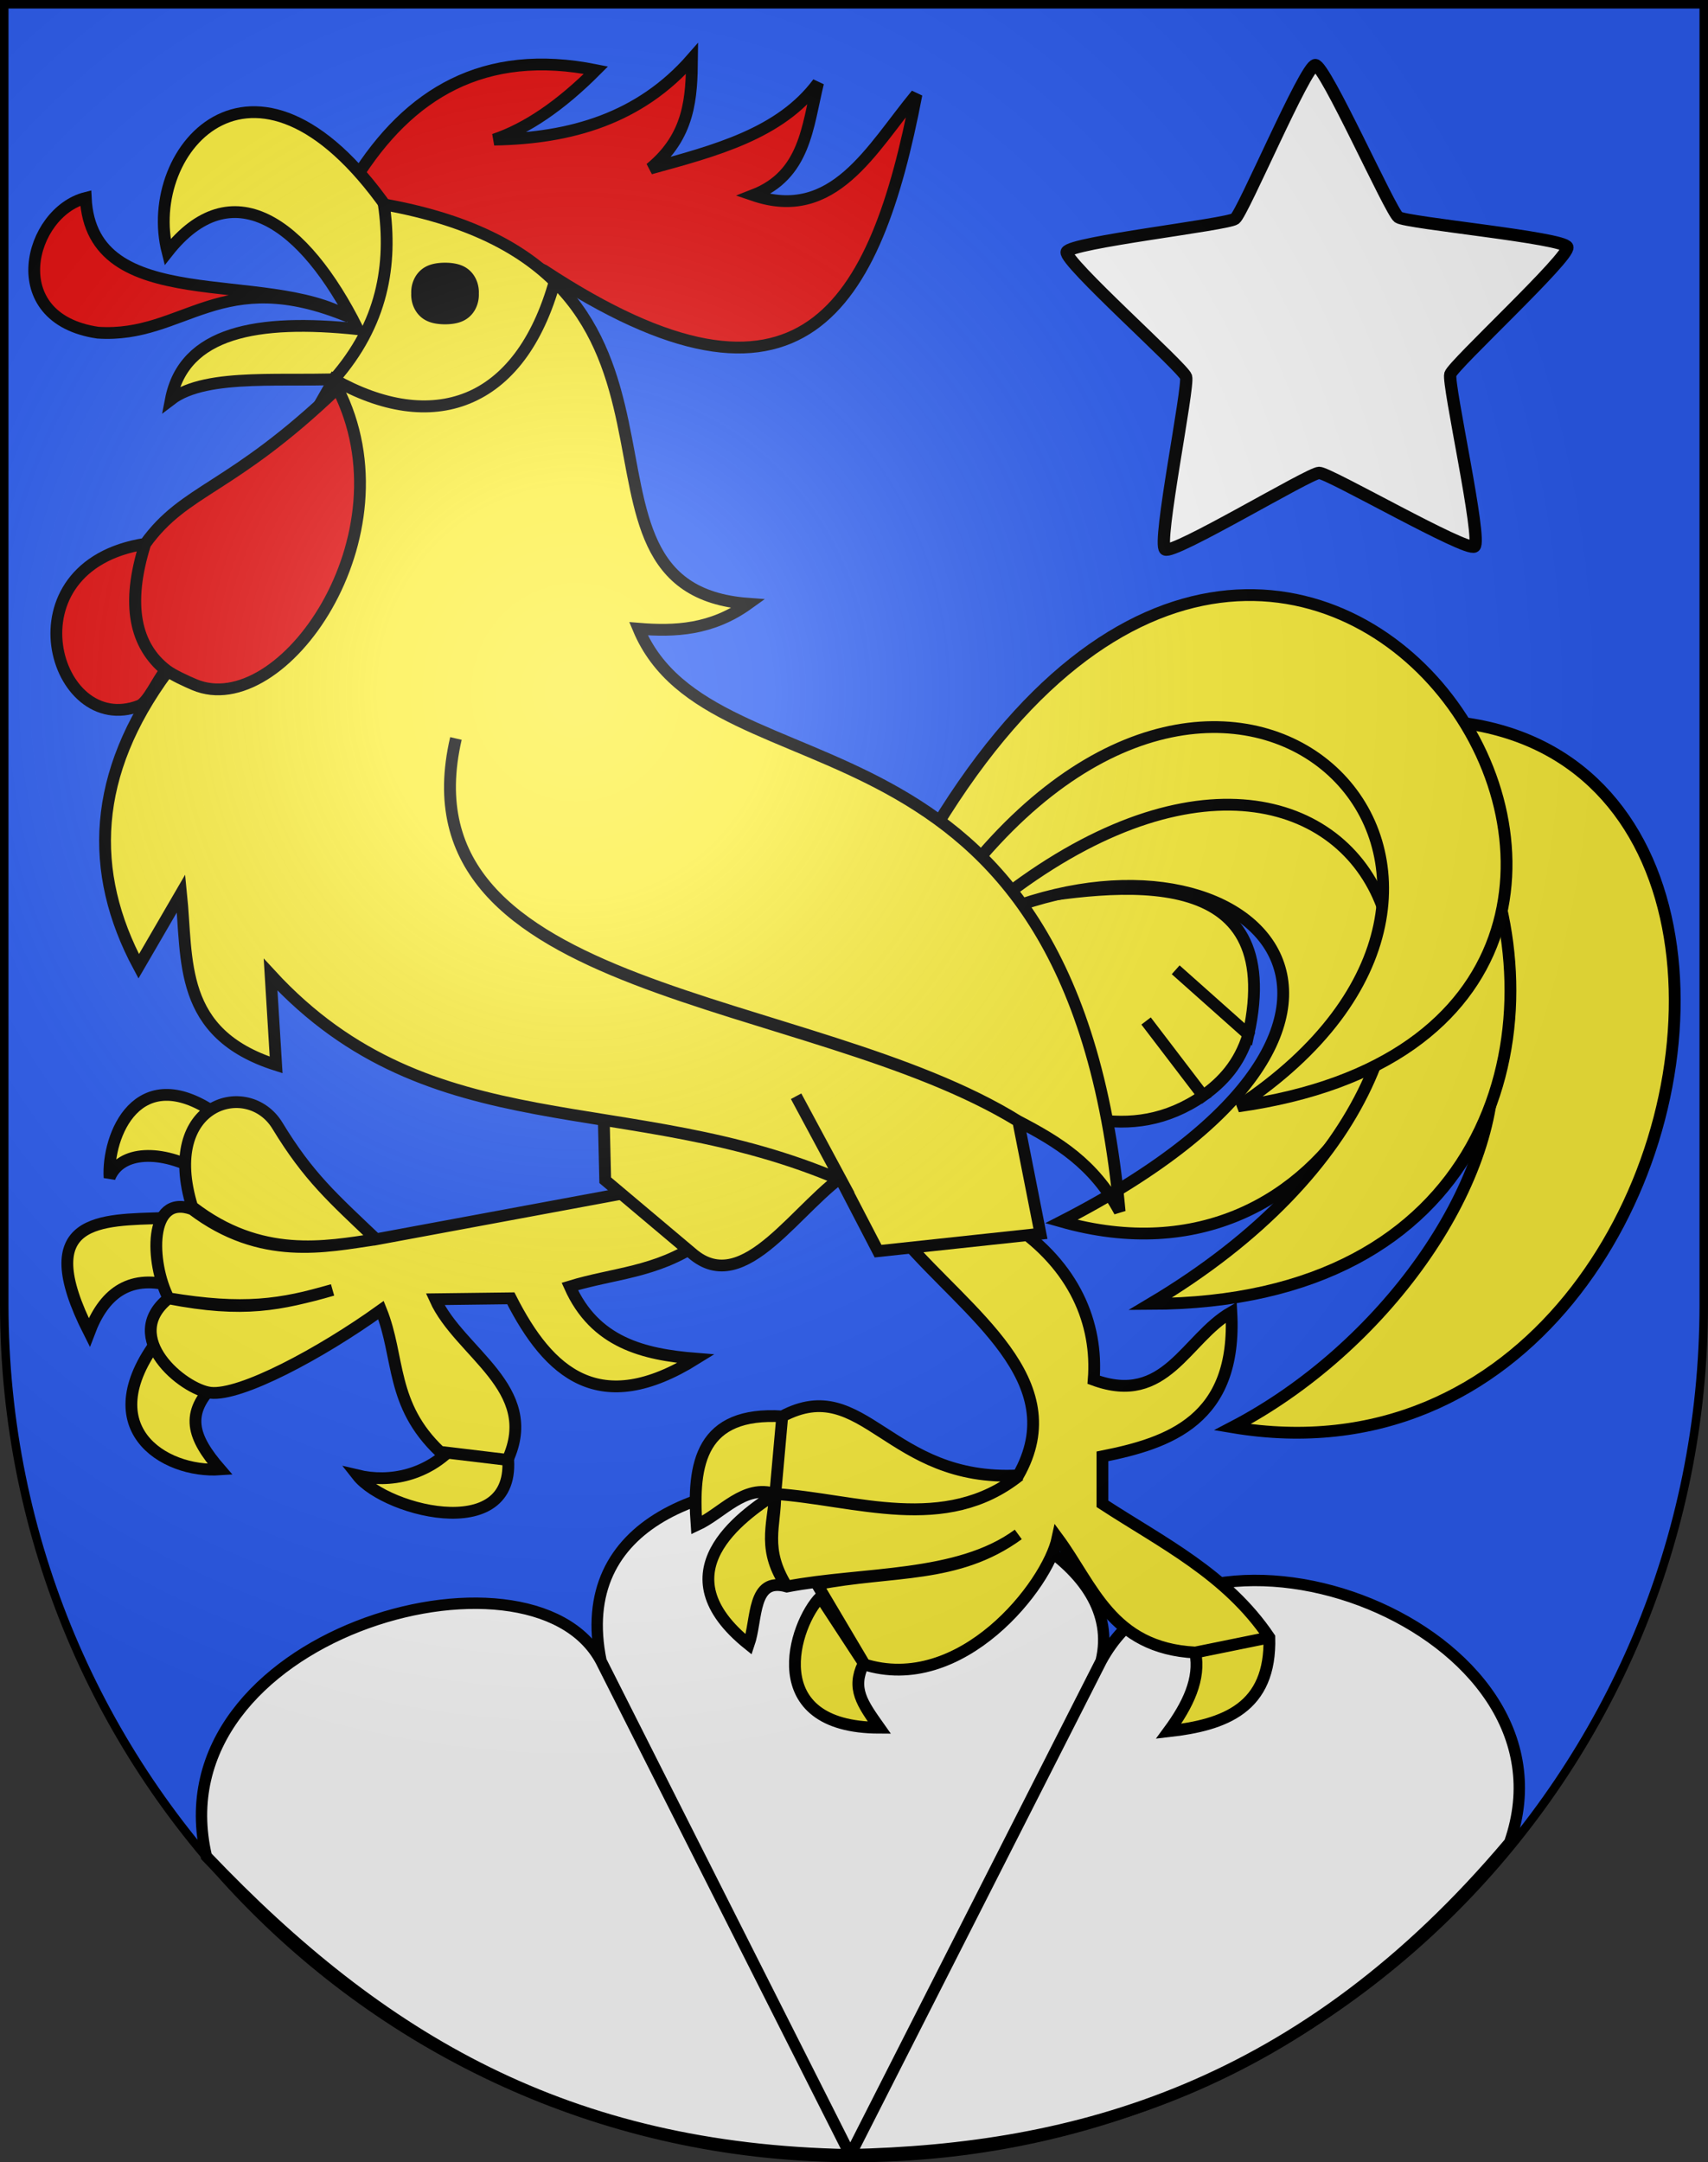 <?xml version="1.0" encoding="UTF-8" standalone="no"?>
<!-- Created with Inkscape (http://www.inkscape.org/) -->
<svg
   xmlns:svg="http://www.w3.org/2000/svg"
   xmlns="http://www.w3.org/2000/svg"
   xmlns:xlink="http://www.w3.org/1999/xlink"
   version="1.0"
   width="603"
   height="763"
   id="svg20">
  <rect width="100%" height="100%" fill="#333333" stroke="none"/>
  <defs
     id="defs29">
    <linearGradient
       id="linearGradient2893">
      <stop
         style="stop-color:white;stop-opacity:0.314"
         offset="0"
         id="stop2895" />
      <stop
         style="stop-color:white;stop-opacity:0.251"
         offset="0.19"
         id="stop2897" />
      <stop
         style="stop-color:#6b6b6b;stop-opacity:0.125"
         offset="0.6"
         id="stop2901" />
      <stop
         style="stop-color:black;stop-opacity:0.125"
         offset="1"
         id="stop2899" />
    </linearGradient>
    <linearGradient
       id="linearGradient2955">
      <stop
         style="stop-color:white;stop-opacity:0"
         offset="0"
         id="stop2965" />
      <stop
         style="stop-color:black;stop-opacity:0.646"
         offset="1"
         id="stop2959" />
    </linearGradient>
    <radialGradient
       cx="858.042"
       cy="579.933"
       r="300"
       fx="858.042"
       fy="579.933"
       id="radialGradient3236"
       xlink:href="#linearGradient2893"
       gradientUnits="userSpaceOnUse"
       gradientTransform="matrix(1.215,0,0,1.267,-839.192,-490.489)" />
    <radialGradient
       cx="858.042"
       cy="579.933"
       r="300"
       fx="858.042"
       fy="579.933"
       id="radialGradient2043"
       xlink:href="#linearGradient2893"
       gradientUnits="userSpaceOnUse"
       gradientTransform="matrix(1.215,0,0,1.267,-839.192,-490.489)" />
    <linearGradient
       id="linearGradient2037">
      <stop
         style="stop-color:white;stop-opacity:0"
         offset="0"
         id="stop2039" />
      <stop
         style="stop-color:black;stop-opacity:0.646"
         offset="1"
         id="stop2041" />
    </linearGradient>
    <linearGradient
       id="linearGradient2027">
      <stop
         style="stop-color:white;stop-opacity:0.314"
         offset="0"
         id="stop2029" />
      <stop
         style="stop-color:white;stop-opacity:0.251"
         offset="0.19"
         id="stop2031" />
      <stop
         style="stop-color:#6b6b6b;stop-opacity:0.125"
         offset="0.6"
         id="stop2033" />
      <stop
         style="stop-color:black;stop-opacity:0.125"
         offset="1"
         id="stop2035" />
    </linearGradient>
  </defs>
  <desc
     id="desc22">Coat of Arms of Canton of Freiburg (Fribourg)</desc>
  <g
     style="display:inline"
     id="layer1">
    <path
       d="M 1.5,1.5 L 1.5,460.368 C 1.5,626.678 135.815,761.5 301.5,761.5 C 467.185,761.5 601.5,626.678 601.5,460.368 L 601.5,1.5 L 1.5,1.5 z "
       style="fill:#2b5df2;fill-opacity:1"
       id="path1899" />
  </g>
  <g
     style="opacity:1;display:inline"
     id="layer2">
    <path
       d="M 352.414,312.344 L 385.928,394.953 C 398.871,397.098 411.814,395.549 424.757,386.647 L 404.618,360.278 L 424.757,386.647 C 431.615,381.744 437.556,375.464 440.744,365.057 L 415.067,342.214 L 440.744,365.057 C 454.277,303.716 395.743,311.293 355.949,318.314 C 601.005,271.861 541.103,448.435 435.076,503.631 C 640.677,538.173 672.272,100.388 352.414,312.344 z "
       style="fill:#fcef3c;fill-opacity:1;fill-rule:nonzero;stroke:black;stroke-width:4.166px;stroke-linecap:butt;stroke-linejoin:miter;stroke-opacity:1"
       id="path1922" />
    <path
       d="M 336.393,316.107 L 347.245,324.409 C 439.555,282.982 516.855,358.183 374.697,431.053 C 471.377,458.464 522.351,346.407 479.405,282.591 C 429.178,207.955 402.182,207.631 336.393,316.107 z "
       style="fill:#fcef3c;fill-opacity:1;fill-rule:nonzero;stroke:black;stroke-width:4.166px;stroke-linecap:butt;stroke-linejoin:miter;stroke-opacity:1"
       id="path1917" />
    <path
       d="M 335.844,313.501 L 346.288,322.867 C 479.825,211.205 564.477,365.947 406.053,460.127 C 644.242,459.48 505.332,84.415 335.844,313.501 z "
       style="fill:#fcef3c;fill-opacity:1;fill-rule:nonzero;stroke:black;stroke-width:4.166px;stroke-linecap:butt;stroke-linejoin:miter;stroke-opacity:1;display:inline"
       id="path1927" />
    <path
       d="M 299.717,760.355 C 200.367,758.515 134.572,719.876 72.861,655.072 C 54.549,577.118 187.401,539.545 212.186,586.111 L 299.717,759.51 L 212.186,586.111 C 191.953,487.836 405.271,518.32 388.756,586.111 L 300.562,759.699 L 388.756,586.111 C 422.919,522.967 559.516,574.255 532.982,650.192 C 459.764,737.088 379.687,758.654 299.717,760.355 z "
       style="fill:white;fill-opacity:1;fill-rule:evenodd;stroke:black;stroke-width:4.018px;stroke-linecap:butt;stroke-linejoin:miter;stroke-opacity:1"
       id="path10882" />
    <path
       d="M 75.846,392.706 C 48.513,374.127 37.773,400.744 38.679,415.582 C 42.552,405.997 57.003,405.484 70.939,413.46 L 75.846,392.706 z "
       style="fill:#fcef3c;fill-opacity:1;fill-rule:evenodd;stroke:black;stroke-width:4.166px;stroke-linecap:butt;stroke-linejoin:miter;stroke-opacity:1"
       id="path23393" />
    <path
       d="M 57.545,429.795 C 35.909,430.636 10.791,429.259 31.496,470.154 C 36.552,456.784 45.29,449.779 59.998,453.566 L 57.545,429.795 z "
       style="fill:#fcef3c;fill-opacity:1;fill-rule:evenodd;stroke:black;stroke-width:4.166px;stroke-linecap:butt;stroke-linejoin:miter;stroke-opacity:1"
       id="path23395" />
    <path
       d="M 57.058,471.127 C 31.264,503.537 57.797,519.892 77.735,518.516 C 67.933,507.198 64.982,498.686 76.255,488.047 L 57.058,471.127 z "
       style="fill:#fcef3c;fill-opacity:1;fill-rule:evenodd;stroke:black;stroke-width:4.166px;stroke-linecap:butt;stroke-linejoin:miter;stroke-opacity:1"
       id="path23397" />
    <path
       d="M 160.732,509.852 C 151.126,520.574 137.67,523.397 126.174,520.638 C 136.455,533.745 185.834,546.062 178.779,510.514 L 160.732,509.852 z "
       style="fill:#fcef3c;fill-opacity:1;fill-rule:evenodd;stroke:black;stroke-width:4.166px;stroke-linecap:butt;stroke-linejoin:miter;stroke-opacity:1"
       id="path24284" />
    <path
       d="M 225.272,420.158 L 132.794,437.31 C 117.391,422.657 108.936,415.284 97.939,397.214 C 87.603,380.231 56.47,389.041 67.844,425.831 C 92.039,444.535 114.965,439.982 132.794,437.31 C 115.055,439.878 92.174,445.13 67.844,426.695 C 52.289,421.041 53.067,445.642 59.511,458.142 C 85.999,462.549 99.237,460.478 117.401,455.186 C 99.007,460.344 86.128,463.317 59.511,458.142 C 42.335,471.904 64.74,490.366 74.288,491.473 C 84.916,492.705 113.197,477.596 134.507,462.308 C 141.234,478.974 137.734,495.639 155.339,512.305 L 179.188,515.167 C 190.856,489.894 162.189,477.358 153.626,458.473 L 180.337,458.142 C 193.766,484.601 211.705,500.618 245.695,479.46 C 227.144,477.971 210.024,473.78 201.169,453.975 C 216.42,449.291 231.671,449.101 246.922,438.614 L 225.272,420.158 z "
       style="fill:#fcef3c;fill-opacity:1;fill-rule:evenodd;stroke:black;stroke-width:4.166px;stroke-linecap:butt;stroke-linejoin:miter;stroke-opacity:1"
       id="path22506" />
    <path
       d="M 212.976,387.273 L 213.668,416.478 L 244.257,442.221 C 262.991,458.532 281.724,424.518 300.457,413.017 C 275.833,396.875 242.513,395.227 212.976,387.273 z "
       style="fill:#fcef3c;fill-opacity:1;fill-rule:evenodd;stroke:black;stroke-width:4.166px;stroke-linecap:butt;stroke-linejoin:miter;stroke-opacity:1"
       id="path19827" />
    <path
       d="M 125.434,63.151 C 144.333,32.998 170.815,16.812 210.397,24.758 C 197.86,37.33 185.883,45.42 174.437,49.27 C 201.558,48.829 225.889,41.764 244.314,20.669 C 244.167,34.335 243.614,47.939 229.594,59.471 C 252.447,53.195 275.522,47.19 288.819,29.235 C 285.049,44.651 284.264,61.774 265.942,68.875 C 294.379,78.569 307.553,52.649 323.553,33.323 C 309.176,108.284 283.034,155.293 191.997,95.411 C 169.356,84.901 135.425,80.472 125.434,63.151 z "
       style="fill:#e20909;fill-opacity:1;fill-rule:evenodd;stroke:black;stroke-width:4.166px;stroke-linecap:butt;stroke-linejoin:miter;stroke-opacity:1"
       id="path26945" />
    <path
       d="M 319.082,437.31 C 341.611,463.487 378.458,487.138 359.493,520.638 C 313.728,523.047 305,484.498 276.164,499.806 L 273.711,527.18 L 276.164,499.806 C 247.593,498.073 244.301,516.203 245.928,538.199 C 255.056,533.995 262.65,523.651 273.711,527.18 C 301.812,529.114 333.623,541.505 359.923,520.638 C 333.639,541.668 302.039,529.028 273.711,527.18 C 272.742,538.795 269.167,547.167 277.8,559.848 C 269.401,546.348 273.778,538.597 273.711,527.18 C 261.776,535.053 232.787,554.999 264.328,580.272 C 267.392,571.38 265.416,556.314 277.8,559.848 C 304.486,554.704 338.122,557.197 359.493,541.47 C 337.871,557.221 315.022,553.82 288.431,559.031 L 305.153,587.223 L 289.658,563.528 C 280.204,573.087 268.557,609.572 310.469,609.669 C 304.311,600.96 300.673,595.931 304.765,587.223 C 339.313,598.326 369.847,559.289 373.374,542.696 C 385.803,559.507 392.231,581.613 421.989,583.134 L 448.136,577.818 L 421.989,583.134 C 423.859,592.395 419.394,601.656 412.584,610.917 C 432.395,608.682 448.821,602.706 448.136,577.818 C 433.071,555.461 410.408,544.478 389.209,530.662 L 389.209,513.919 C 412.752,509.221 436.855,501.122 434.714,463.036 C 418.573,472.326 411.596,496.265 386.123,486.891 C 387.714,467.063 379.352,446.767 357.535,432.14 L 319.082,437.31 z "
       style="fill:#fcef3c;fill-opacity:1;fill-rule:evenodd;stroke:black;stroke-width:4.166px;stroke-linecap:butt;stroke-linejoin:miter;stroke-opacity:1"
       id="path21619" />
    <path
       d="M 139.014,76.789 C 91.199,5.376 49.751,52.249 59.155,88.948 C 81.569,60.493 107.163,77.866 126.293,116.14 C 90.943,112.413 64.933,117.092 60.312,141.02 C 73.157,131.173 102.052,135.084 124.558,133.518 C 135.199,120.862 137.074,97.751 139.014,76.789 z "
       style="fill:#fcef3c;fill-opacity:1;fill-rule:evenodd;stroke:black;stroke-width:4.166px;stroke-linecap:butt;stroke-linejoin:miter;stroke-opacity:1"
       id="path25171" />
    <path
       d="M 327.287,297.022 L 342.198,307.197 C 440.309,185.81 557.659,310.646 437.092,390.409 C 647.376,360.768 461.162,67.662 327.287,297.022 z "
       style="fill:#fcef3c;fill-opacity:1;fill-rule:nonzero;stroke:black;stroke-width:4.166px;stroke-linecap:butt;stroke-linejoin:miter;stroke-opacity:1"
       id="path20714" />
    <path
       d="M 59.034,237.096 C 32.54,273.085 31.104,307.601 48.97,340.981 L 63.929,315.254 C 66.351,338.804 62.646,364.711 97.486,375.792 L 95.529,343.917 C 152.267,405.608 221.748,384.029 296.996,416.478 L 281.059,386.835 L 296.996,416.478 L 309.997,441.5 L 367.324,435.352 L 359.493,395.646 C 285.699,349.852 139.734,352.324 160.961,260.589 C 139.585,352.268 285.422,350.182 359.493,395.646 C 373.443,402.923 386.16,410.589 395.283,427.521 C 378.176,241.149 251.612,284.412 225.415,221.862 C 238.324,222.918 251.233,222.322 264.143,213.052 C 189.123,207.462 264.101,95.096 135.51,72.122 C 138.606,93.528 135.034,114.329 117.881,133.894 C 152.206,153.392 183.573,143.621 195.974,98.856 C 183.668,143.708 152.195,153.233 117.881,133.894 L 59.034,237.096 z "
       style="fill:#fcef3c;fill-opacity:1;fill-rule:evenodd;stroke:black;stroke-width:4.166px;stroke-linecap:butt;stroke-linejoin:miter;stroke-opacity:1"
       id="path18940" />
    <path
       d="M 123.234,111.844 C 93.84,94.728 32.337,111.995 30.269,69.848 C 10.443,74.839 0.341,112.334 34.513,117.392 C 65.188,119.463 77.655,92.91 123.234,111.844 z "
       style="fill:#e20909;fill-opacity:1;fill-rule:evenodd;stroke:black;stroke-width:4.166px;stroke-linecap:butt;stroke-linejoin:miter;stroke-opacity:1"
       id="path27832" />
    <path
       d="M 51.256,191.901 C 44.346,213.626 47.81,227.697 58.461,236.483 C 55.632,240.02 52.175,247.883 49.149,249.047 C 19.053,260.625 1.267,199.737 51.256,191.901 C 65.453,172.202 81.374,173.179 119.145,136.997 C 145.81,189.147 99.393,254.65 68.584,241.582 C 65.974,240.475 61.064,238.248 58.822,236.543 C 47.829,228.181 44.479,213.541 51.256,191.901 z "
       style="fill:#e20909;fill-opacity:1;fill-rule:evenodd;stroke:black;stroke-width:4.166px;stroke-linecap:butt;stroke-linejoin:miter;stroke-opacity:1"
       id="path28723" />
    <path
       d="M 660.495 597.633 A 0.486 2.151 0 1 1  659.524,597.633 A 0.486 2.151 0 1 1  660.495 597.633 z"
       transform="matrix(16.644,0,0,4.384,-10828.08,-2516.45)"
       style="fill:black;fill-opacity:1;fill-rule:nonzero;stroke:black;stroke-width:0.463;stroke-miterlimit:4;stroke-dasharray:none;stroke-opacity:1"
       id="path26058" />
    <path
       d="M 464.351,22.969 C 467.817,22.935 490.866,74.611 493.689,76.649 C 496.512,78.686 552.227,83.864 553.329,87.194 C 554.431,90.525 513.07,128.714 512.03,132.065 C 510.991,135.416 523.35,190.728 520.566,192.819 C 517.781,194.911 469.169,166.838 465.703,166.871 C 462.238,166.905 414.162,195.912 411.339,193.874 C 408.516,191.836 419.833,136.296 418.731,132.966 C 417.629,129.636 375.557,92.251 376.596,88.9 C 377.636,85.549 433.243,79.297 436.027,77.205 C 438.811,75.113 460.886,23.002 464.351,22.969 z "
       style="fill:white;fill-opacity:1;fill-rule:nonzero;stroke:black;stroke-width:4.349;stroke-linecap:butt;stroke-linejoin:miter;stroke-miterlimit:5;stroke-dasharray:none;stroke-opacity:1"
       id="path18949" />
  </g>
  <g
     style="display:inline"
     id="layer3">
    <path
       d="M 1.5,1.5 L 1.5,460.368 C 1.5,626.679 135.815,761.5 301.5,761.5 C 467.185,761.5 601.5,626.679 601.5,460.368 L 601.5,1.5 L 1.5,1.5 z "
       style="fill:url(#radialGradient3236);fill-opacity:1"
       id="path2346" />
  </g>
  <g
     style="display:inline"
     id="layer4">
    <path
       d="M 1.5,1.5 L 1.5,460.368 C 1.5,626.679 135.815,761.5 301.5,761.5 C 467.185,761.5 601.5,626.679 601.5,460.368 L 601.5,1.5 L 1.5,1.5 z "
       style="fill:none;fill-opacity:1;stroke:black;stroke-width:3;stroke-miterlimit:4;stroke-dasharray:none;stroke-opacity:1"
       id="path3239" />
  </g>
</svg>
